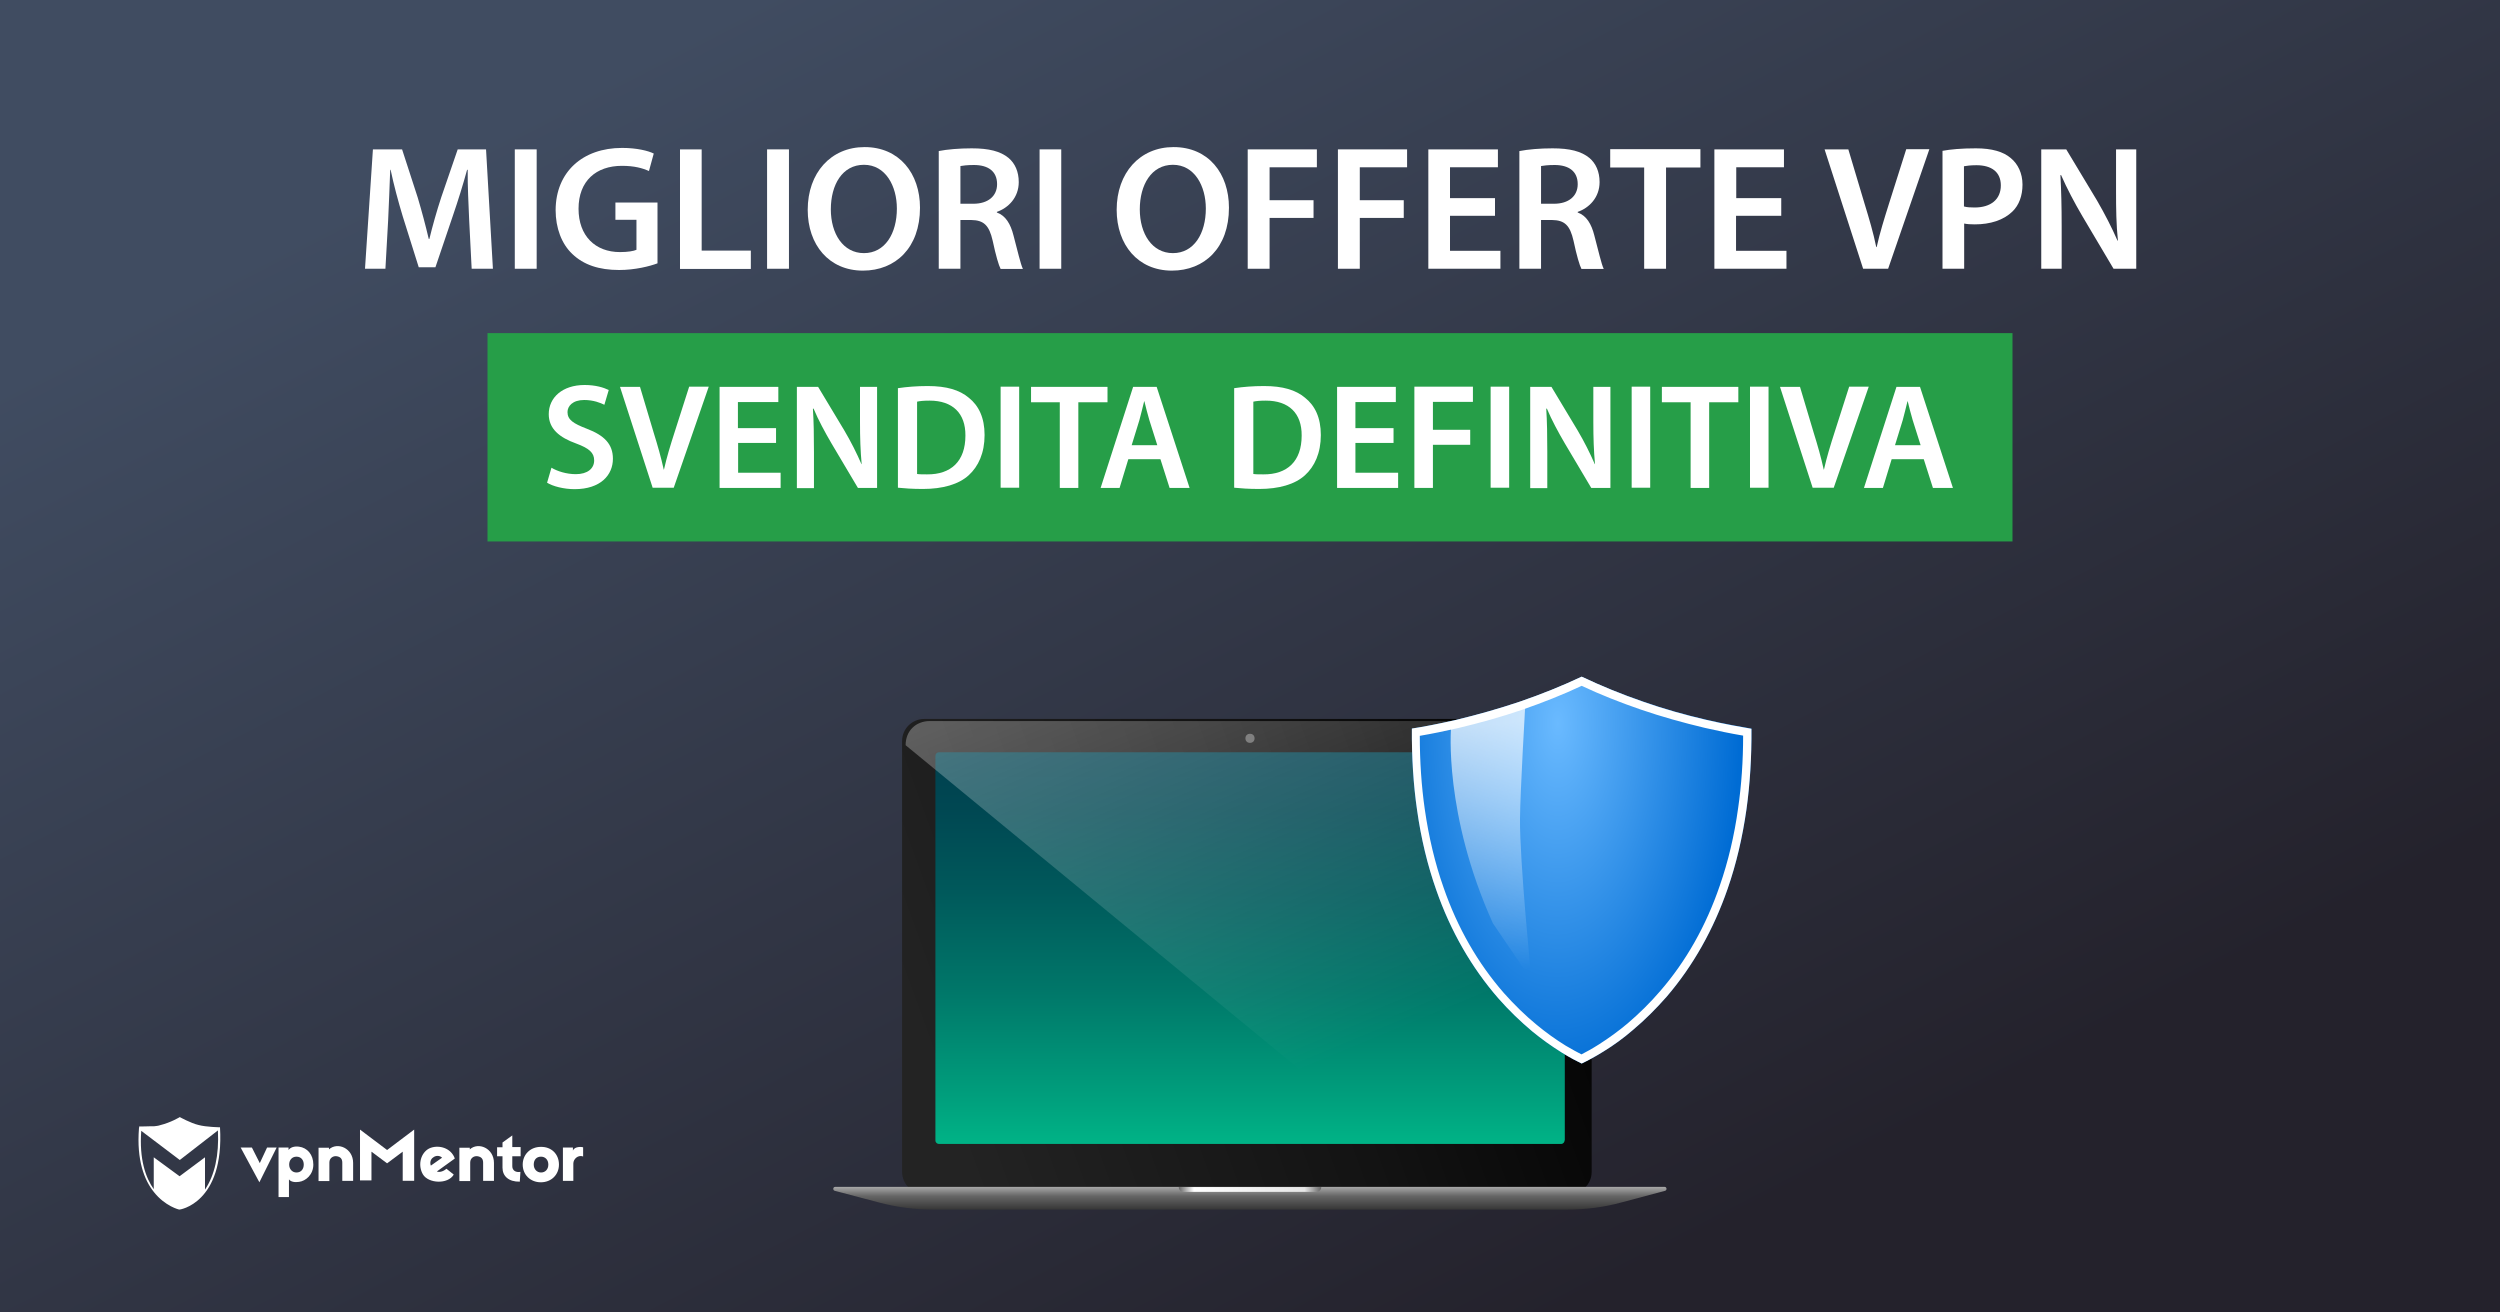 <?xml version="1.0" encoding="utf-8"?>
<!-- Generator: Adobe Illustrator 18.0.0, SVG Export Plug-In . SVG Version: 6.00 Build 0)  -->
<!DOCTYPE svg PUBLIC "-//W3C//DTD SVG 1.1//EN" "http://www.w3.org/Graphics/SVG/1.1/DTD/svg11.dtd">
<svg version="1.1" id="Layer_1" xmlns="http://www.w3.org/2000/svg" xmlns:xlink="http://www.w3.org/1999/xlink" x="0px" y="0px"
	 viewBox="0 0 1200 630" enable-background="new 0 0 1200 630" xml:space="preserve">
<rect x="0" y="0" width="1200" height="630" fill="#808080" stroke="none"/>
<linearGradient id="SVGID_1_" gradientUnits="userSpaceOnUse" x1="421.333" y1="-32.235" x2="760.097" y2="626.145">
	<stop  offset="0" style="stop-color:#404C61"/>
	<stop  offset="1" style="stop-color:#24222C"/>
</linearGradient>
<rect fill="url(#SVGID_1_)" width="1200" height="630"/>
<g>
	<g>
		<path fill="#FFFFFF" d="M124.5,567.5l-9-16.7h5.4l3.8,7.5l3.5-7.5h4.6L124.5,567.5z"/>
		<path fill="#FFFFFF" d="M150.4,559c0,4.8-3.6,7.9-6.9,8.3c-2,0.3-3.9,0-4.8-1.2v8.5h-5v-23.8h4.8v1.2c0.9-1.3,2.8-1.9,5-1.6
			C147.5,550.9,150.4,554.2,150.4,559z M138.8,559c0,2.2,1.5,3.8,3.5,3.8c2.2,0,3.5-1.6,3.5-3.8s-1.3-3.8-3.5-3.8
			C140.2,555.2,138.8,556.8,138.8,559z"/>
		<path fill="#FFFFFF" d="M169.5,558.2v8.6h-5.2v-8.7c0-1.9-0.9-2.8-2.6-3.1c-1.7-0.3-3.6,0.8-3.6,3v8.9h-5.2v-16h5v0.8
			C162,548,169.5,551.1,169.5,558.2z"/>
		<path fill="#FFFFFF" d="M198.8,566.8h-5.5v-14l-7.5,5.6l-7.5-5.6v13.8h-5.5v-24.4l13,9.8l13-9.8V566.8L198.8,566.8z"/>
		<path fill="#FFFFFF" d="M217.5,554.4c0.3,0.4,0.7,1.3,0.8,1.7l-8.6,6.2c1.1,0.5,3,0.1,4.6-1.3l3.5,2.8c-2.8,4.8-12.2,4.3-14.8-0.1
			c-2.3-3.9-1.5-9.5,2.4-12.1C208.8,549.5,214.8,550.1,217.5,554.4z M206.8,559.5l5.4-3.8c-1.2-1.2-3.1-1.1-4.3-0.1
			C206.8,556.3,206.2,557.9,206.8,559.5z"/>
		<path fill="#FFFFFF" d="M249.9,555h-4v4.8c0,1.9,1.5,3.1,3.9,2.7l-0.3,4.7c-5.4,0.1-8.3-2.7-8.3-6.7V555h-2.6v-4.3h2.6v-2.3
			l4.7-3.4v5.6h4C249.9,550.6,249.9,555,249.9,555z"/>
		<path fill="#FFFFFF" d="M268.3,559c0,4.8-3.6,8.5-8.7,8.5c-5,0-8.7-3.6-8.7-8.5c0-4.8,3.6-8.5,8.7-8.5
			C264.7,550.4,268.3,554,268.3,559z M256.2,559c0,2.2,1.5,3.8,3.5,3.8s3.5-1.5,3.5-3.8s-1.5-3.8-3.5-3.8
			C257.5,555.2,256.2,556.7,256.2,559z"/>
		<path fill="#FFFFFF" d="M279.9,550.7v4.4c-2.4-0.9-4.7,1.2-4.7,3.4v8.3h-5v-16h4.8v1.5C275.8,550.1,279.5,550.5,279.9,550.7z"/>
		<path fill="#FFFFFF" d="M237.1,558.2v8.6h-5.2v-8.7c0-1.9-0.9-2.8-2.6-3.1c-1.7-0.3-3.6,0.8-3.6,3v8.9h-5.2v-16h5v0.8
			C229.6,548,237.1,551.1,237.1,558.2z"/>
		<path fill="#FFFFFF" d="M105.6,541.1c0,0-6.6-0.1-10.3-1.1c-3.8-0.9-9-3.8-9-3.8l0,0l0,0c0,0-4.2,2.6-9.5,3.9
			c-0.8,0.3-1.9,0.4-2.8,0.5c0,0,0,0-0.1,0c-0.3,0-0.4,0-0.7,0c-0.1,0-0.1,0-0.3,0c-0.1,0-0.3,0-0.4,0c-2.3,0.1-4.6,0.1-5.4,0.1
			c-0.1,0-0.3,0-0.3,0l0,0l0,0c0,0.3,0,0.7-0.1,0.9l0,0c-1.2,15.3,2.6,24.9,7.1,30.5l0,0c5.5,7,12.2,8.5,12.2,8.5l0,0l0,0
			C85.9,580.8,107.8,577.7,105.6,541.1z M98.4,571v-15.5l-12.2,9.1l-12.4-9.1v15.3c-3.9-5.5-7-14.4-6-28l18.5,14l18.3-14.2
			C105.2,554.6,103,564.2,98.4,571z"/>
	</g>
</g>
<g>
	<rect x="234" y="159.9" fill="#269E48" width="732" height="100"/>
</g>
<g>
	<g>
		
			<linearGradient id="SVGID_2_" gradientUnits="userSpaceOnUse" x1="207.051" y1="559.908" x2="207.051" y2="358.608" gradientTransform="matrix(-1 0 0 1 807.401 0)">
			<stop  offset="0" style="stop-color:#00BD8B"/>
			<stop  offset="0.159" style="stop-color:#00A07D"/>
			<stop  offset="0.418" style="stop-color:#007769"/>
			<stop  offset="0.654" style="stop-color:#00595B"/>
			<stop  offset="0.856" style="stop-color:#004752"/>
			<stop  offset="1" style="stop-color:#00404F"/>
		</linearGradient>
		<rect x="443.1" y="358.6" fill="url(#SVGID_2_)" width="314.5" height="201.3"/>
		<g>
			
				<linearGradient id="SVGID_3_" gradientUnits="userSpaceOnUse" x1="28.928" y1="393.604" x2="388.875" y2="524.613" gradientTransform="matrix(-1 0 0 1 807.401 0)">
				<stop  offset="0" style="stop-color:#000000"/>
				<stop  offset="0.442" style="stop-color:#131313"/>
				<stop  offset="0.923" style="stop-color:#232323"/>
			</linearGradient>
			<path fill="url(#SVGID_3_)" d="M764,355.7c0-5.8-4.7-10.6-10.6-10.6H443.6c-5.8,0-10.6,4.7-10.6,10.6v206.8
				c0,5.8,4.7,10.6,10.6,10.6h309.8c5.8,0,10.6-4.7,10.6-10.6V355.7z M751,547.4c0,0.9-0.7,1.7-1.7,1.7H450.7
				c-0.9,0-1.7-0.7-1.7-1.7V362.8c0-0.9,0.7-1.7,1.7-1.7h298.7c0.9,0,1.7,0.7,1.7,1.7v184.6H751z"/>
			<circle fill="#606060" cx="600" cy="354.4" r="2.2"/>
			
				<linearGradient id="SVGID_4_" gradientUnits="userSpaceOnUse" x1="207.451" y1="569.783" x2="207.451" y2="580.642" gradientTransform="matrix(-1 0 0 1 807.401 0)">
				<stop  offset="0" style="stop-color:#A7A7A7"/>
				<stop  offset="0.396" style="stop-color:#666666"/>
				<stop  offset="1" style="stop-color:#363636"/>
			</linearGradient>
			<path fill="url(#SVGID_4_)" d="M447.9,580.6h304.4c8.8,0,17.5-1.1,25.9-3.4l21-5.6c1.1-0.3,0.9-1.9-0.2-1.9H400.9
				c-1.1,0-1.3,1.6-0.2,1.9l21.6,5.7C430.7,579.5,439.3,580.6,447.9,580.6z"/>
			
				<linearGradient id="SVGID_5_" gradientUnits="userSpaceOnUse" x1="173.201" y1="570.958" x2="241.601" y2="570.958" gradientTransform="matrix(-1 0 0 1 807.401 0)">
				<stop  offset="0" style="stop-color:#666666"/>
				<stop  offset="0.117" style="stop-color:#E7E7E7"/>
				<stop  offset="0.893" style="stop-color:#FFFFFF"/>
				<stop  offset="1" style="stop-color:#666666"/>
			</linearGradient>
			<path fill="url(#SVGID_5_)" d="M568.1,572.1h63.8c1.3,0,2.3-1,2.3-2.3l0,0h-68.4l0,0C565.8,571.1,566.8,572.1,568.1,572.1z"/>
		</g>
		
			<linearGradient id="SVGID_6_" gradientUnits="userSpaceOnUse" x1="247.174" y1="261.841" x2="136.221" y2="530.101" gradientTransform="matrix(-1 0 0 1 807.401 0)">
			<stop  offset="8.536854e-002" style="stop-color:#FFFFFF"/>
			<stop  offset="0.888" style="stop-color:#FFFFFF;stop-opacity:0"/>
		</linearGradient>
		<path opacity="0.3" fill="url(#SVGID_6_)" enable-background="new    " d="M434.7,357.7L677,557.1l87,10.9V357.3
			c0-6.9-6.1-11.2-13-11.2H446.4C439.6,346.1,434.7,350.8,434.7,357.7z"/>
	</g>
	<g>
		<g>
			
				<radialGradient id="SVGID_7_" cx="1270.728" cy="458.202" r="218.408" gradientTransform="matrix(0.4 0 0 0.814 239.4 -25.812)" gradientUnits="userSpaceOnUse">
				<stop  offset="0" style="stop-color:#6ABAFF"/>
				<stop  offset="1" style="stop-color:#006CD4"/>
			</radialGradient>
			<path fill="url(#SVGID_7_)" d="M840.7,349.7c-5.3-0.9-12.7-2.2-21.4-4.2c-10.4-2.4-20.7-5.3-30.4-8.7c-10.5-3.6-20.5-7.6-29.7-12
				c-9.3,4.4-19.2,8.4-29.7,12c-9.8,3.3-20,6.2-30.4,8.7c-8.7,2-16.1,3.4-21.4,4.2c-0.1,13.7,0.7,26.9,2.5,39.2
				c1.9,13.5,5,26.4,9.2,38.3c6.9,19.8,17,37.3,29.8,52c5,5.7,10.5,11,16.2,15.8c4.6,3.8,9.4,7.2,14.2,10.2c4,2.5,7.3,4.2,9.6,5.3
				c2.5-1.2,6.2-3.1,10.5-5.8c4.9-3,9.7-6.5,14.2-10.4c5.7-4.8,11.1-10.2,16.1-15.9c12.6-14.7,22.5-32.2,29.3-51.9
				c4.1-11.8,7.1-24.6,9-38C840,376.2,840.8,363.2,840.7,349.7z"/>
		</g>
		
			<linearGradient id="SVGID_8_" gradientUnits="userSpaceOnUse" x1="917.064" y1="606.723" x2="916.332" y2="721.89" gradientTransform="matrix(0.992 -0.129 0.134 1.024 -276.687 -154.652)">
			<stop  offset="0" style="stop-color:#FFFFFF"/>
			<stop  offset="1" style="stop-color:#FFFFFF;stop-opacity:0"/>
		</linearGradient>
		<path opacity="0.7" fill="url(#SVGID_8_)" enable-background="new    " d="M735.1,470.4l-18.5-27.2
			c-23.7-52.5-20.1-93.9-20.1-93.9l35.6-10.4c0,0-2.4,41.3-2.5,54.2C729.4,413.3,735.1,470.4,735.1,470.4z"/>
		<g>
			<g>
				<path fill="#FFFFFF" d="M759.2,329.2c8.9,4.2,18.5,8,28.4,11.4s20.3,6.3,30.8,8.8c6.2,1.4,12.3,2.7,18.3,3.7
					c0,12.1-0.8,23.8-2.4,34.8c-1.8,13.1-4.8,25.7-8.8,37.2c-6.6,19.3-16.2,36.3-28.6,50.6c-4.8,5.6-10.1,10.8-15.6,15.5
					c-4.4,3.7-9.1,7.1-13.8,10.1c-3.3,2.1-6.2,3.7-8.4,4.8c-2-1-4.5-2.4-7.6-4.2c-4.7-2.9-9.3-6.2-13.8-9.9
					c-5.6-4.6-10.9-9.8-15.8-15.3c-12.5-14.3-22.3-31.3-29-50.7c-4.1-11.6-7.1-24.3-9-37.5c-1.6-11.1-2.4-23-2.4-35.3
					c5.9-1,12.1-2.3,18.3-3.7c10.5-2.5,20.9-5.4,30.8-8.8C740.7,337.2,750.3,333.4,759.2,329.2 M759.2,324.8
					c-9.3,4.4-19.2,8.4-29.7,12c-9.8,3.3-20,6.2-30.4,8.7c-8.7,2-16.1,3.4-21.4,4.2c-0.1,13.7,0.7,26.9,2.5,39.2
					c1.9,13.5,5,26.4,9.2,38.3c6.9,19.8,17,37.3,29.8,52c5,5.7,10.5,11,16.2,15.8c4.6,3.8,9.4,7.2,14.2,10.2c4,2.5,7.3,4.2,9.6,5.3
					c2.5-1.2,6.2-3.1,10.5-5.8c4.9-3,9.7-6.5,14.2-10.4c5.7-4.8,11.1-10.2,16.1-15.9c12.6-14.7,22.5-32.2,29.3-51.9
					c4.1-11.8,7.1-24.6,9-38c1.7-12.2,2.5-25.2,2.4-38.7c-5.3-0.9-12.7-2.2-21.4-4.2c-10.4-2.4-20.7-5.3-30.4-8.7
					C778.4,333.3,768.5,329.2,759.2,324.8L759.2,324.8z"/>
			</g>
		</g>
	</g>
</g>
<g>
	<path fill="#FFFFFF" d="M225.2,105.6c-0.3-7.4-0.8-16.3-0.7-24.1h-0.3c-1.9,7-4.3,14.7-6.8,22l-8.4,24.8h-8l-7.7-24.5
		c-2.2-7.3-4.3-15.1-5.8-22.3h-0.2c-0.3,7.5-0.6,16.6-1,24.4l-1.3,23.1h-9.8l3.8-57.3H193l7.5,23.1c2,6.7,3.8,13.5,5.3,19.9h0.3
		c1.5-6.2,3.5-13.3,5.7-20l7.9-23h13.6l3.3,57.3h-10.2L225.2,105.6z"/>
	<path fill="#FFFFFF" d="M257.6,71.7V129h-10.5V71.7H257.6z"/>
	<path fill="#FFFFFF" d="M315.6,126.4c-3.7,1.4-10.8,3.2-18.4,3.2c-9.7,0-17.1-2.5-22.5-7.7c-5.1-4.8-8-12.4-8-21.1
		c0.1-18.2,12.9-29.8,31.9-29.8c7.1,0,12.6,1.4,15.2,2.7l-2.3,8.4c-3.1-1.4-7-2.5-13-2.5c-12.3,0-20.8,7.2-20.8,20.6
		c0,13,8,20.8,19.9,20.8c3.8,0,6.6-0.5,7.9-1.1v-14.4h-10.1v-8.3h20.2V126.4z"/>
	<path fill="#FFFFFF" d="M326.3,71.7h10.5v48.6h23.6v8.8h-34V71.7z"/>
	<path fill="#FFFFFF" d="M378.7,71.7V129h-10.5V71.7H378.7z"/>
	<path fill="#FFFFFF" d="M441.6,99.7c0,19.2-11.7,30.2-27.4,30.2c-16.3,0-26.5-12.4-26.5-29.2c0-17.7,11.1-30.1,27.3-30.1
		C431.7,70.6,441.6,83.3,441.6,99.7z M398.8,100.5c0,11.7,5.9,21,15.9,21c10.1,0,15.8-9.4,15.8-21.4c0-10.8-5.4-21-15.8-21
		C404.3,79.1,398.8,88.7,398.8,100.5z"/>
	<path fill="#FFFFFF" d="M450.6,72.5c4-0.8,9.8-1.3,15.8-1.3c8.3,0,13.8,1.4,17.7,4.6c3.1,2.6,4.9,6.6,4.9,11.6
		c0,7.4-5,12.4-10.5,14.3v0.3c4.2,1.5,6.6,5.5,8,11.1c1.9,7.1,3.4,13.8,4.5,16h-10.7c-0.9-1.7-2.3-6.4-3.8-13.5
		c-1.7-7.5-4.3-9.9-10.3-10H461V129h-10.4V72.5z M461,97.8h6.2c7.1,0,11.4-3.7,11.4-9.4c0-6.2-4.3-9.2-11.1-9.2
		c-3.3,0-5.4,0.3-6.5,0.5V97.8z"/>
	<path fill="#FFFFFF" d="M509.4,71.7V129H499V71.7H509.4z"/>
	<path fill="#FFFFFF" d="M589.9,99.7c0,19.2-11.7,30.2-27.4,30.2c-16.3,0-26.5-12.4-26.5-29.2c0-17.7,11.1-30.1,27.3-30.1
		C580.1,70.6,589.9,83.3,589.9,99.7z M547.1,100.5c0,11.7,5.9,21,15.9,21c10.1,0,15.8-9.4,15.8-21.4c0-10.8-5.4-21-15.8-21
		C552.7,79.1,547.1,88.7,547.1,100.5z"/>
	<path fill="#FFFFFF" d="M598.9,71.7h33.2v8.6h-22.7v15.8h21.1v8.5h-21.1V129h-10.5V71.7z"/>
	<path fill="#FFFFFF" d="M642.2,71.7h33.2v8.6h-22.7v15.8h21.1v8.5h-21.1V129h-10.5V71.7z"/>
	<path fill="#FFFFFF" d="M717.6,103.6H696v16.8h24.2v8.6h-34.6V71.7h33.4v8.6H696v14.8h21.6V103.6z"/>
	<path fill="#FFFFFF" d="M729.4,72.5c4-0.8,9.8-1.3,15.8-1.3c8.3,0,13.8,1.4,17.7,4.6c3.1,2.6,4.9,6.6,4.9,11.6
		c0,7.4-5,12.4-10.5,14.3v0.3c4.2,1.5,6.6,5.5,8,11.1c1.9,7.1,3.4,13.8,4.5,16h-10.7c-0.9-1.7-2.3-6.4-3.8-13.5
		c-1.7-7.5-4.3-9.9-10.3-10h-5.3V129h-10.4V72.5z M739.7,97.8h6.2c7.1,0,11.4-3.7,11.4-9.4c0-6.2-4.3-9.2-11.1-9.2
		c-3.3,0-5.4,0.3-6.5,0.5V97.8z"/>
	<path fill="#FFFFFF" d="M789.2,80.4h-16.3v-8.8h43.3v8.8h-16.5V129h-10.5V80.4z"/>
	<path fill="#FFFFFF" d="M854.9,103.6h-21.6v16.8h24.2v8.6h-34.6V71.7h33.4v8.6h-22.9v14.8h21.6V103.6z"/>
	<path fill="#FFFFFF" d="M894.3,129l-18.5-57.3h11.4l7.8,26.1c2.2,7.2,4.2,13.9,5.6,20.8h0.2c1.5-6.8,3.7-13.8,5.9-20.8l8.3-26.2
		h11.1L906.3,129H894.3z"/>
	<path fill="#FFFFFF" d="M932.4,72.4c3.8-0.7,9-1.2,16-1.2c7.7,0,13.2,1.6,16.8,4.7c3.4,2.8,5.6,7.3,5.6,12.7
		c0,5.4-1.7,9.9-4.8,12.9c-4.3,4.2-10.7,6.2-18.1,6.2c-2,0-3.7-0.1-5.1-0.4V129h-10.4V72.4z M942.7,99.1c1.4,0.4,3,0.5,5.1,0.5
		c7.8,0,12.6-3.9,12.6-10.6c0-6.4-4.4-9.7-11.7-9.7c-2.9,0-4.9,0.3-6,0.5V99.1z"/>
	<path fill="#FFFFFF" d="M979.8,129V71.7h12l14.8,24.6c3.7,6.4,7.1,13,9.8,19.2h0.2c-0.8-7.7-0.9-15.1-0.9-23.8v-20h9.7V129h-10.9
		l-15-25.3c-3.7-6.3-7.4-13.3-10.2-19.7l-0.3,0.1c0.4,7.4,0.6,15,0.6,24.4V129H979.8z"/>
</g>
<g>
	<path fill="#FFFFFF" d="M264.7,224.5c2.8,1.7,7.2,3.1,11.7,3.1c5.6,0,8.8-2.7,8.8-6.6c0-3.7-2.4-5.8-8.6-8.1
		c-8.1-2.9-13.2-7.1-13.2-14.1c0-8,6.6-14,17.2-14c5.3,0,9.1,1.2,11.6,2.4l-2.1,7.1c-1.8-0.9-5.2-2.3-9.7-2.3c-5.6,0-8,3-8,5.8
		c0,3.7,2.8,5.5,9.3,8c8.4,3.2,12.5,7.4,12.5,14.4c0,7.8-5.9,14.6-18.4,14.6c-5.2,0-10.5-1.4-13.2-3.1L264.7,224.5z"/>
	<path fill="#FFFFFF" d="M313.3,234.2l-15.7-48.5h9.6l6.6,22.1c1.9,6.1,3.5,11.7,4.8,17.6h0.1c1.3-5.8,3.1-11.7,5-17.6l7.1-22.2h9.4
		l-16.8,48.5H313.3z"/>
	<path fill="#FFFFFF" d="M372.6,212.6h-18.3v14.3h20.4v7.3h-29.3v-48.5h28.2v7.3h-19.4v12.5h18.3V212.6z"/>
	<path fill="#FFFFFF" d="M382.5,234.2v-48.5h10.2l12.5,20.8c3.2,5.4,6,11,8.3,16.3h0.1c-0.6-6.5-0.8-12.7-0.8-20.2v-16.9h8.2v48.5
		h-9.2l-12.7-21.4c-3.1-5.3-6.3-11.2-8.6-16.7l-0.3,0.1c0.4,6.3,0.5,12.7,0.5,20.7v17.4H382.5z"/>
	<path fill="#FFFFFF" d="M431.2,186.3c4-0.6,8.9-1,14.1-1c9.1,0,15.3,1.9,19.7,5.6c4.8,3.8,7.6,9.6,7.6,17.9c0,8.7-3,15.1-7.6,19.3
		c-4.8,4.4-12.5,6.6-22,6.6c-5.1,0-9-0.3-12-0.6V186.3z M440.1,227.5c1.2,0.2,3.1,0.2,4.9,0.2c11.5,0.1,18.4-6.3,18.4-18.6
		c0.1-10.7-6.1-16.8-17.2-16.8c-2.8,0-4.8,0.2-6,0.5V227.5z"/>
	<path fill="#FFFFFF" d="M489.2,185.6v48.5h-8.9v-48.5H489.2z"/>
	<path fill="#FFFFFF" d="M508.7,193.1h-13.8v-7.4h36.7v7.4h-14v41.1h-8.9V193.1z"/>
	<path fill="#FFFFFF" d="M541.6,220.4l-4.2,13.8h-9.1l15.6-48.5h11.3l15.8,48.5h-9.6l-4.4-13.8H541.6z M555.5,213.7l-3.8-12
		c-0.9-3-1.7-6.3-2.4-9.1h-0.1c-0.7,2.8-1.5,6.2-2.3,9.1l-3.7,12H555.5z"/>
	<path fill="#FFFFFF" d="M592.6,186.3c4-0.6,8.9-1,14.1-1c9.1,0,15.3,1.9,19.7,5.6c4.8,3.8,7.6,9.6,7.6,17.9c0,8.7-3,15.1-7.6,19.3
		c-4.8,4.4-12.5,6.6-22,6.6c-5.1,0-9-0.3-12-0.6V186.3z M601.5,227.5c1.2,0.2,3.1,0.2,4.9,0.2c11.5,0.1,18.4-6.3,18.4-18.6
		c0.1-10.7-6.1-16.8-17.2-16.8c-2.8,0-4.8,0.2-6,0.5V227.5z"/>
	<path fill="#FFFFFF" d="M668.9,212.6h-18.3v14.3h20.5v7.3h-29.3v-48.5H670v7.3h-19.4v12.5h18.3V212.6z"/>
	<path fill="#FFFFFF" d="M678.9,185.6H707v7.3h-19.2v13.4h17.9v7.2h-17.9v20.7h-8.9V185.6z"/>
	<path fill="#FFFFFF" d="M724.4,185.6v48.5h-8.9v-48.5H724.4z"/>
	<path fill="#FFFFFF" d="M734.5,234.2v-48.5h10.2l12.5,20.8c3.2,5.4,6,11,8.3,16.3h0.1c-0.6-6.5-0.8-12.7-0.8-20.2v-16.9h8.2v48.5
		h-9.2l-12.7-21.4c-3.1-5.3-6.3-11.2-8.6-16.7l-0.3,0.1c0.4,6.3,0.5,12.7,0.5,20.7v17.4H734.5z"/>
	<path fill="#FFFFFF" d="M792.1,185.6v48.5h-8.9v-48.5H792.1z"/>
	<path fill="#FFFFFF" d="M811.5,193.1h-13.8v-7.4h36.7v7.4h-14v41.1h-8.9V193.1z"/>
	<path fill="#FFFFFF" d="M848.9,185.6v48.5H840v-48.5H848.9z"/>
	<path fill="#FFFFFF" d="M870.1,234.2l-15.7-48.5h9.6l6.6,22.1c1.9,6.1,3.5,11.7,4.8,17.6h0.1c1.3-5.8,3.1-11.7,5-17.6l7.1-22.2h9.4
		l-16.8,48.5H870.1z"/>
	<path fill="#FFFFFF" d="M908,220.4l-4.2,13.8h-9.1l15.6-48.5h11.3l15.8,48.5h-9.6l-4.4-13.8H908z M921.9,213.7l-3.8-12
		c-0.9-3-1.7-6.3-2.4-9.1h-0.1c-0.7,2.8-1.5,6.2-2.3,9.1l-3.7,12H921.9z"/>
</g>
</svg>
